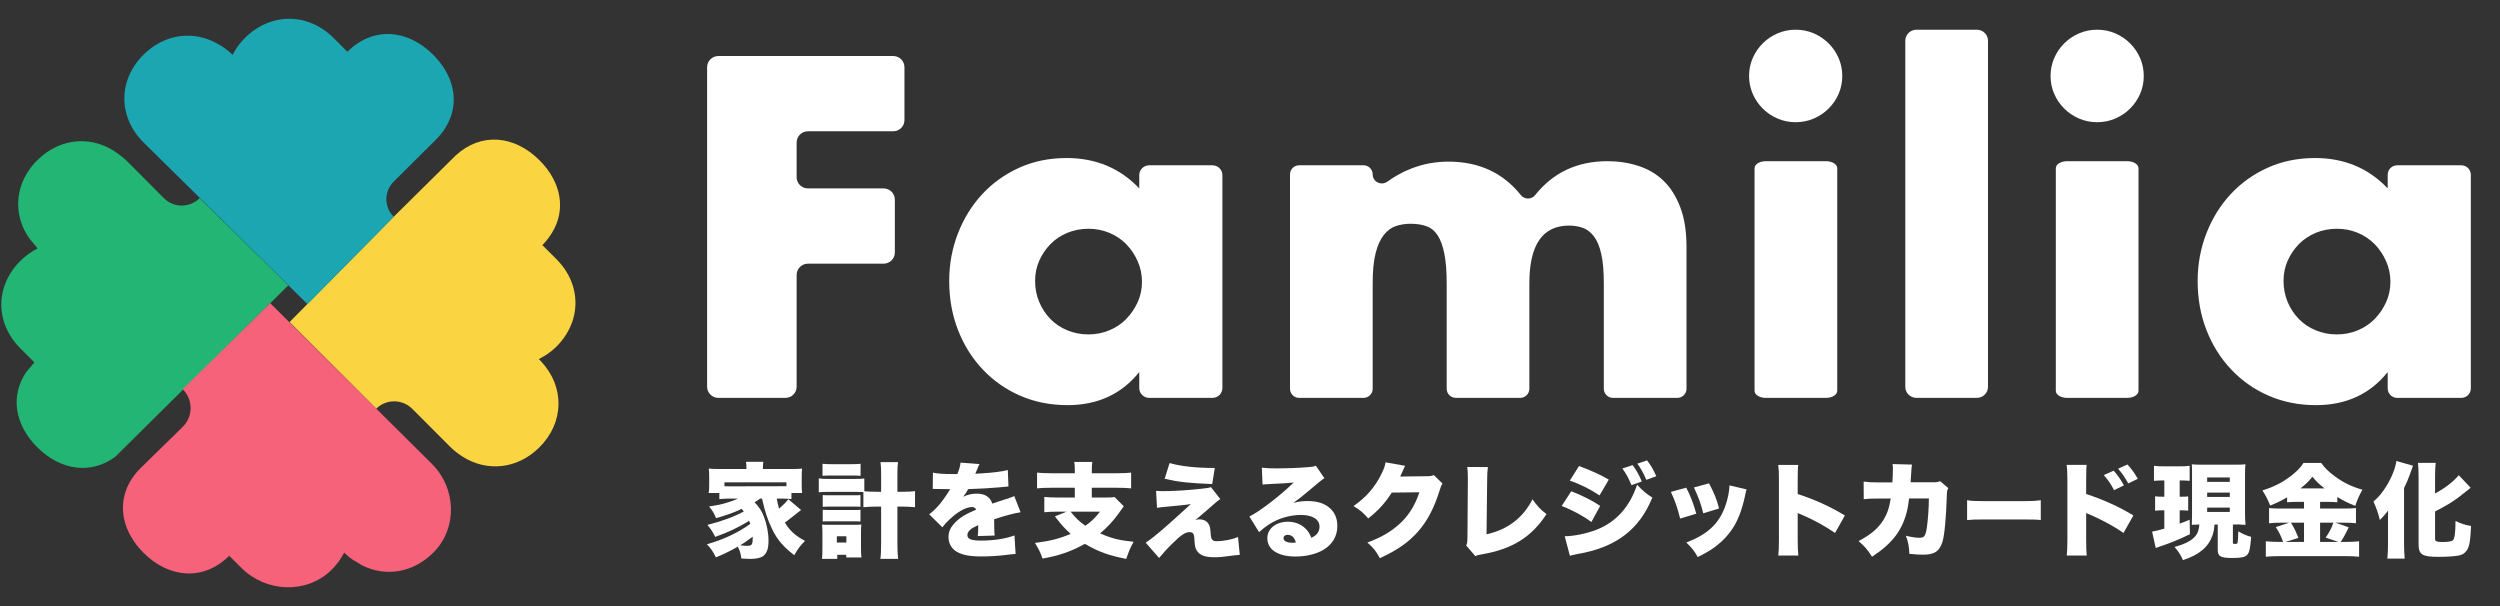<svg width="165" height="40" viewBox="0 0 165 40" fill="none" xmlns="http://www.w3.org/2000/svg">
<rect x="0" y="0" width="165" height="40" fill="#333333" stroke="none"/>
<path d="M58.95 8.665H53.322C52.911 8.665 52.578 8.995 52.578 9.403V11.697C52.578 12.105 52.911 12.435 53.322 12.435H58.317C58.727 12.435 59.06 12.766 59.06 13.174V16.665C59.06 17.073 58.727 17.403 58.317 17.403H53.322C52.911 17.403 52.578 17.734 52.578 18.141V25.523C52.578 25.93 52.245 26.261 51.835 26.261H47.413C47.002 26.261 46.669 25.93 46.669 25.523V4.436C46.669 4.028 47.002 3.697 47.413 3.697H58.95C59.361 3.697 59.694 4.028 59.694 4.436V7.926C59.694 8.334 59.361 8.665 58.95 8.665Z" fill="white"/>
<path d="M75.847 10.909H80.021C80.384 10.909 80.678 11.2 80.678 11.56V25.609C80.678 25.969 80.384 26.26 80.021 26.26H75.847C75.484 26.26 75.191 25.969 75.191 25.609V24.555C74.025 26.011 72.447 26.739 70.457 26.739C69.331 26.739 68.296 26.534 67.352 26.125C66.407 25.717 65.583 25.143 64.88 24.405C64.176 23.667 63.628 22.799 63.236 21.801C62.844 20.804 62.648 19.717 62.648 18.54C62.648 17.442 62.839 16.4 63.221 15.412C63.603 14.425 64.136 13.562 64.819 12.824C65.502 12.086 66.316 11.502 67.261 11.073C68.206 10.645 69.251 10.43 70.397 10.43C72.326 10.43 73.924 11.098 75.191 12.435V11.56C75.191 11.2 75.484 10.909 75.847 10.909ZM68.317 18.54C68.317 19.038 68.407 19.502 68.588 19.931C68.769 20.36 69.015 20.734 69.326 21.053C69.638 21.373 70.01 21.622 70.442 21.801C70.874 21.981 71.341 22.071 71.844 22.071C72.326 22.071 72.783 21.981 73.216 21.801C73.648 21.622 74.019 21.373 74.331 21.053C74.643 20.734 74.894 20.365 75.085 19.946C75.276 19.527 75.371 19.078 75.371 18.599C75.371 18.121 75.276 17.667 75.085 17.238C74.894 16.809 74.643 16.435 74.331 16.116C74.019 15.797 73.648 15.547 73.216 15.367C72.783 15.188 72.326 15.098 71.844 15.098C71.341 15.098 70.874 15.188 70.442 15.367C70.01 15.547 69.638 15.797 69.326 16.116C69.015 16.435 68.769 16.799 68.588 17.208C68.407 17.617 68.317 18.061 68.317 18.54Z" fill="white"/>
<path d="M85.746 10.908H89.991C90.325 10.908 90.597 11.177 90.597 11.51C90.597 12.009 91.163 12.276 91.572 11.985C92.803 11.107 94.146 10.668 95.602 10.668C97.61 10.668 99.202 11.405 100.376 12.876C100.618 13.18 101.078 13.18 101.32 12.876C102.508 11.385 104.099 10.639 106.093 10.639C106.817 10.639 107.5 10.743 108.144 10.953C108.787 11.162 109.339 11.491 109.802 11.94C110.264 12.389 110.631 12.973 110.902 13.691C111.174 14.409 111.309 15.277 111.309 16.294V25.658C111.309 25.99 111.038 26.26 110.703 26.26H106.458C106.124 26.26 105.852 25.99 105.852 25.658V18.689C105.852 17.911 105.797 17.272 105.686 16.773C105.576 16.275 105.415 15.886 105.204 15.606C104.993 15.327 104.747 15.137 104.465 15.038C104.184 14.938 103.882 14.888 103.561 14.888C101.812 14.888 100.938 16.155 100.938 18.689V25.658C100.938 25.99 100.667 26.26 100.332 26.26H96.087C95.752 26.26 95.481 25.99 95.481 25.658V18.689C95.481 17.911 95.431 17.267 95.33 16.758C95.229 16.25 95.084 15.845 94.893 15.546C94.702 15.247 94.456 15.043 94.154 14.933C93.853 14.823 93.501 14.768 93.099 14.768C92.757 14.768 92.436 14.818 92.134 14.918C91.833 15.018 91.566 15.212 91.335 15.502C91.104 15.791 90.923 16.19 90.793 16.698C90.662 17.207 90.597 17.871 90.597 18.689V25.658C90.597 25.99 90.325 26.26 89.991 26.26H85.746C85.411 26.26 85.14 25.99 85.14 25.658V11.51C85.14 11.177 85.411 10.908 85.746 10.908Z" fill="white"/>
<path d="M115.439 5.013C115.439 4.594 115.519 4.201 115.681 3.832C115.841 3.462 116.062 3.138 116.344 2.859C116.625 2.58 116.951 2.36 117.324 2.2C117.695 2.041 118.093 1.961 118.515 1.961C118.937 1.961 119.333 2.041 119.706 2.2C120.077 2.36 120.404 2.58 120.685 2.859C120.967 3.138 121.188 3.462 121.349 3.832C121.509 4.201 121.59 4.594 121.59 5.013C121.59 5.432 121.509 5.827 121.349 6.196C121.188 6.565 120.967 6.889 120.685 7.168C120.404 7.448 120.077 7.667 119.706 7.826C119.333 7.986 118.937 8.066 118.515 8.066C118.093 8.066 117.695 7.986 117.324 7.826C116.951 7.667 116.625 7.448 116.344 7.168C116.062 6.889 115.841 6.565 115.681 6.196C115.519 5.827 115.439 5.432 115.439 5.013Z" fill="white"/>
<path d="M131.207 2.681V25.54C131.207 25.938 130.875 26.26 130.466 26.26H126.492C126.082 26.26 125.75 25.938 125.75 25.54V2.681C125.75 2.283 126.082 1.961 126.492 1.961H130.466C130.875 1.961 131.207 2.283 131.207 2.681Z" fill="white"/>
<path d="M121.258 11.101V25.797C121.258 26.052 120.926 26.26 120.517 26.26H116.543C116.133 26.26 115.801 26.052 115.801 25.797V11.101C115.801 10.846 116.133 10.639 116.543 10.639H120.517C120.926 10.639 121.258 10.846 121.258 11.101Z" fill="white"/>
<path d="M141.141 11.101V25.797C141.141 26.052 140.809 26.26 140.4 26.26H136.425C136.016 26.26 135.684 26.052 135.684 25.797V11.101C135.684 10.846 136.016 10.639 136.425 10.639H140.4C140.809 10.639 141.141 10.846 141.141 11.101Z" fill="white"/>
<path d="M135.337 5.013C135.337 4.594 135.417 4.201 135.579 3.832C135.739 3.462 135.96 3.138 136.242 2.859C136.523 2.58 136.849 2.36 137.222 2.2C137.593 2.041 137.991 1.961 138.413 1.961C138.835 1.961 139.231 2.041 139.604 2.2C139.975 2.36 140.302 2.58 140.583 2.859C140.865 3.138 141.086 3.462 141.247 3.832C141.407 4.201 141.488 4.594 141.488 5.013C141.488 5.432 141.407 5.827 141.247 6.196C141.086 6.565 140.865 6.889 140.583 7.168C140.302 7.448 139.975 7.667 139.604 7.826C139.231 7.986 138.835 8.066 138.413 8.066C137.991 8.066 137.593 7.986 137.222 7.826C136.849 7.667 136.523 7.448 136.242 7.168C135.96 6.889 135.739 6.565 135.579 6.196C135.417 5.827 135.337 5.432 135.337 5.013Z" fill="white"/>
<path d="M158.217 10.909H162.445C162.793 10.909 163.075 11.188 163.075 11.534V25.635C163.075 25.98 162.793 26.26 162.445 26.26H158.217C157.869 26.26 157.588 25.98 157.588 25.635V24.555C156.422 26.011 154.844 26.739 152.854 26.739C151.728 26.739 150.693 26.534 149.749 26.125C148.804 25.717 147.98 25.143 147.277 24.405C146.573 23.667 146.025 22.799 145.633 21.801C145.241 20.804 145.045 19.717 145.045 18.54C145.045 17.442 145.236 16.4 145.618 15.412C146 14.425 146.533 13.562 147.216 12.824C147.899 12.086 148.713 11.502 149.658 11.073C150.603 10.645 151.648 10.43 152.794 10.43C154.723 10.43 156.321 11.098 157.588 12.435V11.534C157.588 11.188 157.869 10.909 158.217 10.909ZM150.713 18.54C150.713 19.038 150.804 19.502 150.985 19.931C151.166 20.36 151.412 20.734 151.723 21.053C152.035 21.373 152.407 21.622 152.839 21.801C153.271 21.981 153.738 22.071 154.241 22.071C154.723 22.071 155.18 21.981 155.613 21.801C156.045 21.622 156.416 21.373 156.728 21.053C157.04 20.734 157.291 20.365 157.482 19.946C157.673 19.527 157.768 19.078 157.768 18.599C157.768 18.121 157.673 17.667 157.482 17.238C157.291 16.809 157.04 16.435 156.728 16.116C156.416 15.797 156.045 15.547 155.613 15.367C155.18 15.188 154.723 15.098 154.241 15.098C153.738 15.098 153.271 15.188 152.839 15.367C152.407 15.547 152.035 15.797 151.723 16.116C151.412 16.435 151.166 16.799 150.985 17.208C150.804 17.617 150.713 18.061 150.713 18.54Z" fill="white"/>
<path d="M50.167 32.906C50.058 32.988 50.037 33.001 49.805 33.144C50.167 33.559 50.277 33.728 50.414 34.095C50.612 34.598 50.722 35.175 50.722 35.705C50.722 36.215 50.605 36.534 50.352 36.711C50.188 36.827 49.9 36.888 49.49 36.888C49.401 36.888 49.079 36.874 48.928 36.861C48.873 36.473 48.853 36.405 48.696 36.079C48.203 36.364 47.806 36.555 47.251 36.786C47.046 36.378 46.929 36.208 46.656 35.923C47.751 35.61 48.696 35.169 49.517 34.578C49.49 34.496 49.483 34.469 49.442 34.367C48.833 34.768 48.011 35.155 47.203 35.434C47.046 35.114 46.916 34.911 46.69 34.646C47.648 34.401 48.477 34.095 49.093 33.755C49.038 33.688 49.017 33.66 48.949 33.586C48.422 33.837 47.949 34.007 47.258 34.197C47.142 33.891 47.025 33.701 46.8 33.429C47.457 33.321 47.573 33.3 47.949 33.185C48.271 33.09 48.504 33.008 48.716 32.906H48.162C47.901 32.906 47.689 32.92 47.477 32.94V32.539H46.772C46.8 32.376 46.806 32.267 46.806 32.036V31.425C46.806 31.207 46.8 31.072 46.779 30.929C46.991 30.949 47.217 30.956 47.594 30.956H49.264V30.881C49.264 30.725 49.257 30.603 49.236 30.48H50.38C50.359 30.596 50.352 30.712 50.352 30.875V30.956H52.111C52.495 30.956 52.714 30.949 52.94 30.929C52.919 31.078 52.913 31.194 52.913 31.425V32.036C52.913 32.24 52.919 32.39 52.94 32.539H52.235V32.94C52.002 32.913 51.803 32.906 51.55 32.906H51.263C51.338 33.266 51.358 33.355 51.42 33.572C51.769 33.259 51.831 33.198 52.029 32.947L52.871 33.66C52.849 33.678 52.812 33.706 52.762 33.742C52.748 33.751 52.643 33.835 52.447 33.993C52.043 34.313 51.961 34.374 51.803 34.489C52.132 35.033 52.488 35.359 53.132 35.699C52.776 36.066 52.686 36.188 52.419 36.643C51.673 36.059 51.29 35.61 50.948 34.897C50.66 34.299 50.482 33.749 50.291 32.906H50.167ZM51.906 31.832H47.813V32.091C47.963 32.098 48.011 32.098 48.162 32.098L51.55 32.091H51.906V31.832ZM48.853 35.991C49.072 36.018 49.195 36.025 49.319 36.025C49.627 36.025 49.681 35.943 49.681 35.475V35.42C49.236 35.753 49.113 35.835 48.853 35.991Z" fill="white"/>
<path d="M56.983 32.477C56.874 32.47 56.75 32.464 56.483 32.464H54.601C54.368 32.464 54.218 32.47 54.04 32.491V31.573C54.204 31.601 54.347 31.608 54.601 31.608H56.483C56.757 31.608 56.887 31.601 57.045 31.58V32.423C57.223 32.443 57.51 32.457 57.852 32.457H58.154V31.37C58.154 30.928 58.147 30.765 58.113 30.5H59.27C59.235 30.744 59.228 30.928 59.228 31.37V32.457H59.55C59.927 32.457 60.159 32.443 60.392 32.416V33.476C60.084 33.449 59.845 33.435 59.543 33.435H59.228V35.806C59.228 36.302 59.242 36.602 59.276 36.887H58.105C58.14 36.635 58.154 36.309 58.154 35.806V33.435H57.859C57.558 33.435 57.25 33.449 56.983 33.476V32.477ZM55.258 36.887H54.252C54.272 36.71 54.279 36.5 54.279 36.241V35.127C54.279 34.923 54.272 34.801 54.252 34.624C54.402 34.638 54.443 34.638 54.745 34.638H56.428C56.648 34.638 56.73 34.631 56.846 34.617C56.832 34.76 56.826 34.916 56.826 35.12V36.18C56.826 36.459 56.832 36.635 56.853 36.792H55.854V36.615H55.258V36.887ZM54.286 30.609C54.484 30.629 54.594 30.636 54.916 30.636H56.175C56.49 30.636 56.607 30.629 56.798 30.609V31.404C56.627 31.39 56.463 31.383 56.175 31.383H54.916C54.628 31.383 54.464 31.39 54.286 31.404V30.609ZM54.3 32.674C54.443 32.688 54.491 32.688 54.71 32.688H56.401C56.62 32.688 56.682 32.688 56.791 32.674V33.449C56.668 33.435 56.607 33.435 56.401 33.435H54.71C54.505 33.435 54.409 33.442 54.3 33.449V32.674ZM54.3 33.646C54.416 33.653 54.505 33.66 54.71 33.66H56.394C56.607 33.66 56.668 33.66 56.791 33.646V34.42C56.661 34.407 56.607 34.407 56.381 34.407H54.697C54.484 34.407 54.443 34.407 54.3 34.42V33.646ZM55.231 35.806H55.86V35.392H55.231V35.806Z" fill="white"/>
<path d="M61.574 31.194C61.869 31.262 62.279 31.289 62.991 31.289H63.183C63.32 30.963 63.368 30.78 63.395 30.535L64.648 30.63C64.593 30.732 64.586 30.739 64.504 30.95C64.415 31.147 64.374 31.255 64.367 31.269C64.413 31.265 64.552 31.255 64.785 31.242C65.456 31.208 66.154 31.12 66.517 31.024L66.558 32.105C66.346 32.125 66.14 32.146 65.942 32.166C65.456 32.214 64.6 32.261 63.902 32.281C63.785 32.485 63.737 32.567 63.573 32.784C63.867 32.648 64.148 32.58 64.442 32.58C65.011 32.58 65.353 32.798 65.49 33.239C65.567 33.212 65.727 33.158 65.969 33.076C65.99 33.07 66.174 33.008 66.393 32.94C66.784 32.811 66.832 32.798 66.941 32.737L67.359 33.81C67.003 33.858 66.27 34.048 65.613 34.272C65.62 34.456 65.62 34.462 65.62 34.761C65.62 35.067 65.627 35.169 65.647 35.346L64.531 35.38C64.552 35.278 64.559 35.067 64.566 34.659L64.504 34.687C64.189 34.836 64.148 34.863 64.025 34.972C63.908 35.074 63.847 35.196 63.847 35.319C63.847 35.577 64.1 35.679 64.764 35.679C65.586 35.679 66.373 35.556 66.955 35.339L67.03 36.562C66.898 36.566 66.695 36.587 66.421 36.623C65.873 36.691 65.305 36.725 64.771 36.725C63.998 36.725 63.512 36.63 63.142 36.412C62.8 36.215 62.601 35.855 62.601 35.448C62.601 35.128 62.704 34.87 62.937 34.592C63.19 34.299 63.498 34.075 63.922 33.864C64.086 33.783 64.155 33.756 64.429 33.633C64.367 33.518 64.285 33.464 64.155 33.464C63.806 33.464 63.333 33.701 62.855 34.116C62.567 34.367 62.382 34.557 62.197 34.802L61.328 33.946C61.547 33.783 61.835 33.505 62.054 33.239C62.204 33.056 62.478 32.662 62.581 32.499C62.649 32.386 62.693 32.313 62.711 32.281H62.492C62.295 32.281 62.099 32.279 61.903 32.275C61.807 32.268 61.759 32.268 61.663 32.268H61.561L61.574 31.194Z" fill="white"/>
<path d="M70.937 31.091C70.937 30.779 70.93 30.643 70.903 30.486H72.094C72.066 30.636 72.059 30.779 72.059 31.091V31.234H73.702C74.12 31.234 74.435 31.22 74.654 31.193V32.233C74.449 32.205 74.106 32.192 73.709 32.192H72.059V32.837H72.984C73.271 32.837 73.428 32.83 73.559 32.803L74.168 33.415C74.113 33.483 73.994 33.648 73.812 33.911C73.497 34.359 73.052 34.835 72.607 35.202C73.374 35.541 73.86 35.657 74.818 35.759C74.606 36.139 74.51 36.364 74.332 36.887C73.155 36.656 72.525 36.425 71.601 35.895C70.677 36.404 69.91 36.669 68.808 36.866C68.678 36.479 68.548 36.228 68.308 35.834C69.321 35.705 69.91 35.555 70.663 35.236C70.259 34.869 70.061 34.651 69.622 34.081L70.403 33.768H69.814C69.479 33.768 69.171 33.782 68.924 33.809V32.797C69.13 32.824 69.493 32.837 69.849 32.837H70.937V32.192H69.39C68.986 32.192 68.664 32.205 68.445 32.233V31.193C68.671 31.22 68.986 31.234 69.397 31.234H70.937V31.091ZM70.656 33.768C70.998 34.196 71.231 34.42 71.635 34.699C72.046 34.407 72.258 34.203 72.6 33.768H70.656Z" fill="white"/>
<path d="M76.301 32.395C76.493 32.409 76.568 32.416 76.712 32.416C77.438 32.416 78.266 32.368 79.286 32.259C79.635 32.225 79.786 32.198 79.922 32.151L80.539 32.939C80.409 33.02 80.299 33.102 79.971 33.401C79.697 33.645 79.039 34.209 78.889 34.325C79.019 34.284 79.06 34.277 79.163 34.277C79.416 34.277 79.621 34.372 79.738 34.542C79.854 34.712 79.874 34.787 79.909 35.276C79.936 35.616 80.025 35.718 80.292 35.718C80.764 35.718 81.353 35.602 81.709 35.439L81.825 36.621C81.666 36.63 81.451 36.653 81.182 36.689C80.724 36.757 80.497 36.778 80.141 36.778C79.532 36.778 79.19 36.648 78.992 36.343C78.882 36.173 78.855 36.037 78.834 35.643C78.82 35.378 78.8 35.276 78.745 35.208C78.697 35.154 78.615 35.12 78.512 35.12C78.231 35.12 77.938 35.317 77.397 35.853C77.054 36.186 76.746 36.526 76.5 36.825L75.617 35.819C76.048 35.541 76.808 34.902 77.972 33.836C78.279 33.55 78.368 33.468 78.601 33.265C78.225 33.326 77.855 33.367 76.938 33.448C76.692 33.468 76.555 33.489 76.363 33.516L76.301 32.395ZM77.191 30.561C77.944 30.778 78.957 30.887 80.176 30.887L80.005 31.947C78.464 31.886 77.814 31.817 76.869 31.6L77.191 30.561Z" fill="white"/>
<path d="M83.282 30.867C83.569 30.901 83.823 30.915 84.267 30.915C84.877 30.915 85.636 30.888 86.328 30.833C86.629 30.813 86.718 30.793 86.848 30.738L87.409 31.56C87.291 31.628 86.923 31.925 86.307 32.45C85.944 32.756 85.821 32.858 85.363 33.191C85.746 33.096 85.944 33.069 86.3 33.069C86.944 33.069 87.402 33.218 87.766 33.531C88.094 33.823 88.265 34.217 88.265 34.706C88.265 35.392 87.943 35.936 87.32 36.303C86.848 36.575 86.191 36.731 85.506 36.731C84.349 36.731 83.644 36.276 83.644 35.522C83.644 34.89 84.212 34.434 85.007 34.434C85.5 34.434 85.938 34.625 86.232 34.958C86.369 35.107 86.444 35.243 86.547 35.494C86.916 35.331 87.088 35.1 87.088 34.754C87.088 34.278 86.622 33.986 85.862 33.986C85.137 33.986 84.37 34.21 83.754 34.611C83.542 34.747 83.323 34.917 83.097 35.121L82.46 34.088C83.09 33.796 84.534 32.681 85.383 31.846C85.02 31.887 84.747 31.9 83.781 31.948C83.596 31.954 83.466 31.968 83.329 31.982L83.282 30.867ZM84.979 35.297C84.822 35.297 84.712 35.386 84.712 35.522C84.712 35.705 84.931 35.821 85.301 35.821C85.383 35.821 85.397 35.821 85.527 35.8C85.438 35.474 85.246 35.297 84.979 35.297Z" fill="white"/>
<path d="M92.74 30.744C92.706 30.806 92.692 30.826 92.658 30.914C92.644 30.935 92.63 30.976 92.61 31.017C92.582 31.084 92.562 31.132 92.548 31.159C92.489 31.29 92.443 31.388 92.411 31.451L94.129 31.431C94.396 31.431 94.472 31.417 94.636 31.356L95.204 31.913C95.122 32.049 95.102 32.09 95.006 32.396C94.657 33.523 94.191 34.407 93.588 35.086C92.966 35.793 92.192 36.33 91.069 36.839C90.844 36.404 90.631 36.139 90.248 35.806C91.22 35.453 91.932 35.018 92.534 34.42C93.041 33.911 93.424 33.272 93.678 32.491L91.857 32.511C91.412 33.211 90.953 33.707 90.303 34.217C89.954 33.823 89.783 33.673 89.331 33.401C90.166 32.817 90.707 32.199 91.152 31.329C91.33 30.976 91.412 30.751 91.446 30.514L92.74 30.744Z" fill="white"/>
<path d="M98.201 30.827C98.166 31.085 98.159 31.262 98.153 31.663L98.111 35.264C99.494 34.958 100.521 34.184 101.144 32.954C101.459 33.402 101.671 33.633 102.068 33.932C101.076 35.454 99.809 36.242 97.79 36.589C97.537 36.636 97.495 36.643 97.379 36.711L96.77 36.005C96.838 35.862 96.845 35.787 96.852 35.447L96.879 31.67V31.561C96.879 31.241 96.866 31.024 96.838 30.82L98.201 30.827Z" fill="white"/>
<path d="M103.702 32.423C104.435 32.708 105.078 33.028 105.612 33.388L105.03 34.455C104.537 34.074 103.771 33.66 103.072 33.395L103.702 32.423ZM103.271 35.392C103.873 35.392 104.743 35.209 105.379 34.958C106.659 34.455 107.563 33.456 108.049 31.988C108.377 32.355 108.692 32.62 109.055 32.838C108.186 34.971 106.632 36.14 104.099 36.568C103.859 36.615 103.75 36.642 103.613 36.683L103.271 35.392ZM104.215 30.758C104.968 31.03 105.708 31.37 106.18 31.655L105.571 32.695C104.934 32.274 104.215 31.92 103.606 31.723L104.215 30.758ZM107.754 30.697C107.994 31.01 108.2 31.39 108.357 31.778L107.679 32.022C107.495 31.574 107.323 31.255 107.077 30.922L107.754 30.697ZM108.706 30.385C108.932 30.67 109.124 30.989 109.315 31.431L108.658 31.669C108.467 31.221 108.288 30.901 108.063 30.602L108.706 30.385Z" fill="white"/>
<path d="M111.292 32.186C111.559 32.689 111.771 33.246 111.955 33.905L110.888 34.224C110.71 33.511 110.573 33.103 110.278 32.464L111.292 32.186ZM115.275 32.301C115.235 32.424 115.227 32.451 115.173 32.716C114.968 33.674 114.701 34.367 114.317 34.931C113.948 35.474 113.461 35.936 112.88 36.31C112.64 36.459 112.455 36.562 112.051 36.765C111.818 36.351 111.682 36.181 111.298 35.807C112.674 35.277 113.42 34.598 113.845 33.47C114.023 32.994 114.139 32.437 114.146 32.036L115.275 32.301ZM112.797 31.9C113.16 32.6 113.283 32.906 113.461 33.558L112.414 33.878C112.284 33.314 112.099 32.804 111.798 32.172L112.797 31.9Z" fill="white"/>
<path d="M117.369 36.663C117.396 36.357 117.409 36.16 117.409 35.623V31.669C117.409 31.118 117.403 31.05 117.362 30.684H118.683C118.655 30.881 118.648 31.22 118.648 31.675V32.606C119.812 32.987 120.695 33.388 121.763 34.02L121.113 35.175C120.449 34.719 119.641 34.278 118.957 33.992C118.797 33.929 118.694 33.884 118.648 33.856V35.623C118.648 36.078 118.662 36.418 118.69 36.663H117.369Z" fill="white"/>
<path d="M124.897 31.838C124.917 31.573 124.931 31.179 124.931 30.968C124.931 30.826 124.931 30.771 124.91 30.629L126.197 30.663C126.163 30.819 126.163 30.84 126.122 31.485C126.117 31.607 126.11 31.723 126.101 31.831H127.594C127.82 31.831 127.902 31.818 128.052 31.757L128.586 32.219C128.511 32.355 128.497 32.409 128.49 32.721C128.443 34.175 128.34 35.31 128.203 35.759C128.004 36.391 127.676 36.608 126.916 36.608C126.649 36.608 126.546 36.601 126.019 36.554C125.992 36.01 125.944 35.786 125.786 35.358C126.129 35.446 126.464 35.494 126.676 35.494C127.005 35.494 127.087 35.385 127.176 34.794C127.244 34.339 127.306 33.483 127.306 32.898H125.999C125.962 33.197 125.928 33.424 125.896 33.578C125.595 34.95 124.944 35.833 123.555 36.744C123.247 36.261 123.042 36.03 122.665 35.711C123.576 35.236 124.103 34.753 124.445 34.067C124.616 33.72 124.691 33.476 124.787 32.905H123.932C123.473 32.905 123.329 32.912 123.007 32.946L123 31.784C123.343 31.831 123.466 31.838 123.952 31.838H124.897Z" fill="white"/>
<path d="M129.829 33.014C130.086 33.061 130.382 33.075 130.951 33.075H133.569C134.116 33.075 134.325 33.061 134.691 33.014V34.325C134.429 34.291 134.188 34.284 133.564 34.284H130.957C130.344 34.284 130.163 34.291 129.829 34.325V33.014Z" fill="white"/>
<path d="M136.407 36.663C136.434 36.377 136.441 36.18 136.448 35.623V31.669C136.441 31.084 136.441 31.05 136.4 30.683H137.721C137.694 30.86 137.694 30.969 137.687 31.675V32.606C138.768 32.953 139.843 33.435 140.802 34.02L140.151 35.175C139.583 34.774 138.789 34.339 137.995 33.992C137.789 33.911 137.769 33.904 137.749 33.891C137.728 33.884 137.714 33.877 137.687 33.856V35.623C137.687 36.126 137.701 36.486 137.728 36.663H136.407ZM139.501 31.064C139.768 31.363 139.987 31.675 140.179 32.036L139.528 32.348C139.302 31.92 139.124 31.669 138.85 31.356L139.501 31.064ZM140.411 30.656C140.665 30.928 140.856 31.186 141.096 31.601L140.466 31.906C140.226 31.478 140.035 31.207 139.795 30.935L140.411 30.656Z" fill="white"/>
<path d="M142.75 31.709C142.531 31.709 142.428 31.716 142.162 31.736V30.744C142.381 30.772 142.545 30.779 142.819 30.779H143.859C144.133 30.779 144.297 30.772 144.517 30.744V31.736C144.318 31.716 144.188 31.709 143.948 31.709H143.859V32.783H143.996C144.215 32.783 144.29 32.776 144.42 32.763V33.7C144.27 33.687 144.133 33.68 143.996 33.68H143.859V34.563C144.106 34.468 144.188 34.434 144.517 34.298L144.537 35.256C143.75 35.636 143.339 35.8 142.552 36.071C142.422 36.112 142.374 36.133 142.278 36.167L142.038 35.086C142.251 35.052 142.442 35.005 142.846 34.889V33.68H142.709C142.531 33.68 142.394 33.687 142.237 33.707V32.756C142.394 32.776 142.518 32.783 142.737 32.783H142.846V31.709H142.75ZM146.159 34.617C146.125 34.978 146.098 35.12 146.015 35.358C145.748 36.112 145.139 36.622 144.071 36.968C143.914 36.602 143.791 36.411 143.517 36.099C144.119 35.942 144.578 35.718 144.831 35.453C145.037 35.243 145.125 35.005 145.16 34.617C145.078 34.617 144.913 34.624 144.66 34.638C144.667 34.414 144.674 34.203 144.674 33.952V31.322C144.674 30.935 144.674 30.84 144.66 30.643C144.831 30.663 144.968 30.67 145.324 30.67H147.535C147.857 30.67 148.008 30.663 148.199 30.643C148.179 30.826 148.172 30.996 148.172 31.322V33.877C148.172 34.142 148.179 34.373 148.206 34.638C148.151 34.633 148.081 34.631 147.994 34.631C147.953 34.624 147.871 34.624 147.741 34.611L147.562 34.617H147.371V35.813C147.371 35.881 147.405 35.902 147.515 35.902C147.59 35.902 147.652 35.881 147.665 35.854C147.699 35.8 147.72 35.474 147.727 35.066C148.035 35.249 148.247 35.344 148.576 35.433C148.514 36.228 148.459 36.465 148.309 36.622C148.158 36.778 147.925 36.826 147.343 36.826C146.549 36.826 146.371 36.724 146.371 36.269V34.617H146.159ZM145.673 31.805H147.166V31.512H145.673V31.805ZM145.673 32.797H147.166V32.511H145.673V32.797ZM145.673 33.788H147.166V33.503H145.673V33.788Z" fill="white"/>
<path d="M151.654 33.123C151.387 33.123 151.182 33.13 150.949 33.15V32.824C150.524 33.069 150.285 33.184 149.833 33.368C149.642 32.906 149.559 32.743 149.32 32.369C150.025 32.151 150.614 31.859 151.161 31.445C151.558 31.146 151.859 30.84 152.03 30.555H153.201C153.454 30.908 153.673 31.119 154.084 31.424C154.645 31.846 155.2 32.117 155.919 32.321C155.7 32.709 155.583 32.974 155.446 33.388C154.967 33.198 154.7 33.062 154.262 32.804V33.15C154.071 33.13 153.844 33.123 153.55 33.123H153.126V33.565H154.686C155.097 33.565 155.33 33.551 155.494 33.531V34.536C155.309 34.509 155.035 34.496 154.673 34.496H154.132L155.015 34.801C154.81 35.236 154.645 35.528 154.488 35.766H154.844C155.227 35.766 155.453 35.752 155.7 35.725V36.744C155.439 36.717 155.125 36.704 154.816 36.704H150.477C150.114 36.704 149.819 36.717 149.545 36.744V35.725C149.813 35.752 150.086 35.766 150.47 35.766H150.682C150.538 35.358 150.449 35.175 150.203 34.788L151.086 34.496H150.579C150.251 34.496 149.991 34.509 149.758 34.536V33.531C149.956 33.558 150.189 33.565 150.586 33.565H152.065V33.123H151.654ZM152.065 34.496H151.202C151.401 34.815 151.496 35.019 151.695 35.501L150.839 35.766H152.065V34.496ZM153.42 32.233C153.057 31.954 152.879 31.778 152.619 31.465C152.366 31.778 152.202 31.941 151.832 32.233H153.42ZM154.33 35.766L153.495 35.487C153.783 35.046 153.865 34.889 154.002 34.496H153.126V35.766H154.33Z" fill="white"/>
<path d="M157.607 34.387C157.607 34.333 157.607 34.102 157.614 33.694C157.498 33.864 157.272 34.122 157.073 34.319C156.95 33.837 156.854 33.565 156.649 33.103C157.032 32.763 157.237 32.512 157.504 32.077C157.847 31.526 158.1 30.888 158.162 30.426L159.257 30.738C159.175 30.965 159.102 31.169 159.038 31.35C158.962 31.574 158.832 31.88 158.668 32.213V35.95C158.668 36.249 158.682 36.554 158.709 36.867H157.566C157.594 36.568 157.607 36.276 157.607 35.95V34.387ZM160.715 35.59C160.715 35.726 160.838 35.773 161.194 35.773C161.584 35.773 161.817 35.732 161.892 35.658C162.009 35.528 162.057 35.196 162.064 34.387C162.474 34.577 162.707 34.652 163.09 34.713C163.042 35.841 162.96 36.208 162.693 36.459C162.577 36.575 162.453 36.629 162.241 36.67C161.988 36.718 161.502 36.752 160.955 36.752C159.852 36.752 159.627 36.609 159.627 35.895V31.445C159.627 31.058 159.613 30.779 159.585 30.548H160.756C160.729 30.766 160.715 31.044 160.715 31.445V32.573C161.379 32.213 161.961 31.758 162.276 31.363L163.063 32.192C163.029 32.219 163.015 32.233 162.974 32.267C162.775 32.423 162.378 32.736 162.228 32.852C161.762 33.191 161.461 33.368 160.715 33.755V35.59Z" fill="white"/>
<path d="M35.697 23.836C37.278 25.512 37.255 27.881 35.597 29.527C34.153 30.961 32.16 31.157 30.556 30.153C30.275 29.972 30.001 29.776 29.75 29.527L27.206 26.98C26.553 26.328 25.491 26.323 24.833 26.971L19.113 21.255L25.987 14.304C25.987 14.304 30.039 10.297 30.085 10.251C31.765 8.719 33.947 8.931 35.597 10.568C37.027 11.987 37.384 13.814 36.434 15.361C36.259 15.647 36.054 15.919 35.795 16.176L36.708 17.089C38.404 18.772 38.404 21.21 36.708 22.893C36.358 23.24 35.97 23.489 35.559 23.7L35.697 23.836Z" fill="#FAD541"/>
<path d="M19.029 18.834L7.593 30.162C5.973 31.339 3.989 31.037 2.468 29.528C0.978 28.049 0.651 26.124 1.746 24.539L2.27 23.92L1.358 23.007C-0.337 21.324 -0.337 18.886 1.358 17.203C1.708 16.856 2.073 16.607 2.483 16.396L1.959 15.769C1.45 15.06 1.199 14.26 1.199 13.468C1.199 12.441 1.617 11.415 2.468 10.569C4.004 9.045 6.171 8.916 7.821 10.169C7.989 10.29 8.156 10.418 8.315 10.569L10.819 13.08C11.467 13.73 12.525 13.731 13.174 13.082H13.182L19.029 18.834Z" fill="#22B573"/>
<path d="M29.575 8.116C29.385 8.501 29.119 8.878 28.769 9.217L25.982 11.99C25.338 12.63 25.34 13.667 25.987 14.304L20.291 20.071L9.479 9.406C7.783 7.723 7.783 5.285 9.479 3.602C10.885 2.214 12.802 1.988 14.391 2.908C14.391 2.908 14.877 3.142 15.349 3.625C15.562 3.218 15.813 2.848 16.17 2.501C17.866 0.818 20.314 0.818 22.01 2.501L22.93 3.414C24.625 1.738 26.884 1.919 28.579 3.602C29.925 4.938 30.32 6.636 29.575 8.116Z" fill="#1BA6B2"/>
<path d="M28.617 36.455C27.264 37.821 25.431 38.093 23.873 37.3C23.5 37.051 23.211 36.968 22.717 36.47C22.491 36.903 22.213 37.3 21.824 37.667C20.179 39.217 17.549 39.084 15.945 37.492L15.151 36.704L15.136 36.681V36.674C13.448 38.357 11.175 38.176 9.479 36.493C8.095 35.111 7.715 33.346 8.559 31.829C8.749 31.496 8.984 31.179 9.296 30.878L12.056 28.175C12.755 27.49 12.755 26.37 12.056 25.685L17.835 20.01L24.846 26.983L28.503 30.613C30.115 32.214 30.214 34.84 28.617 36.455Z" fill="#F5627A"/>
</svg>
